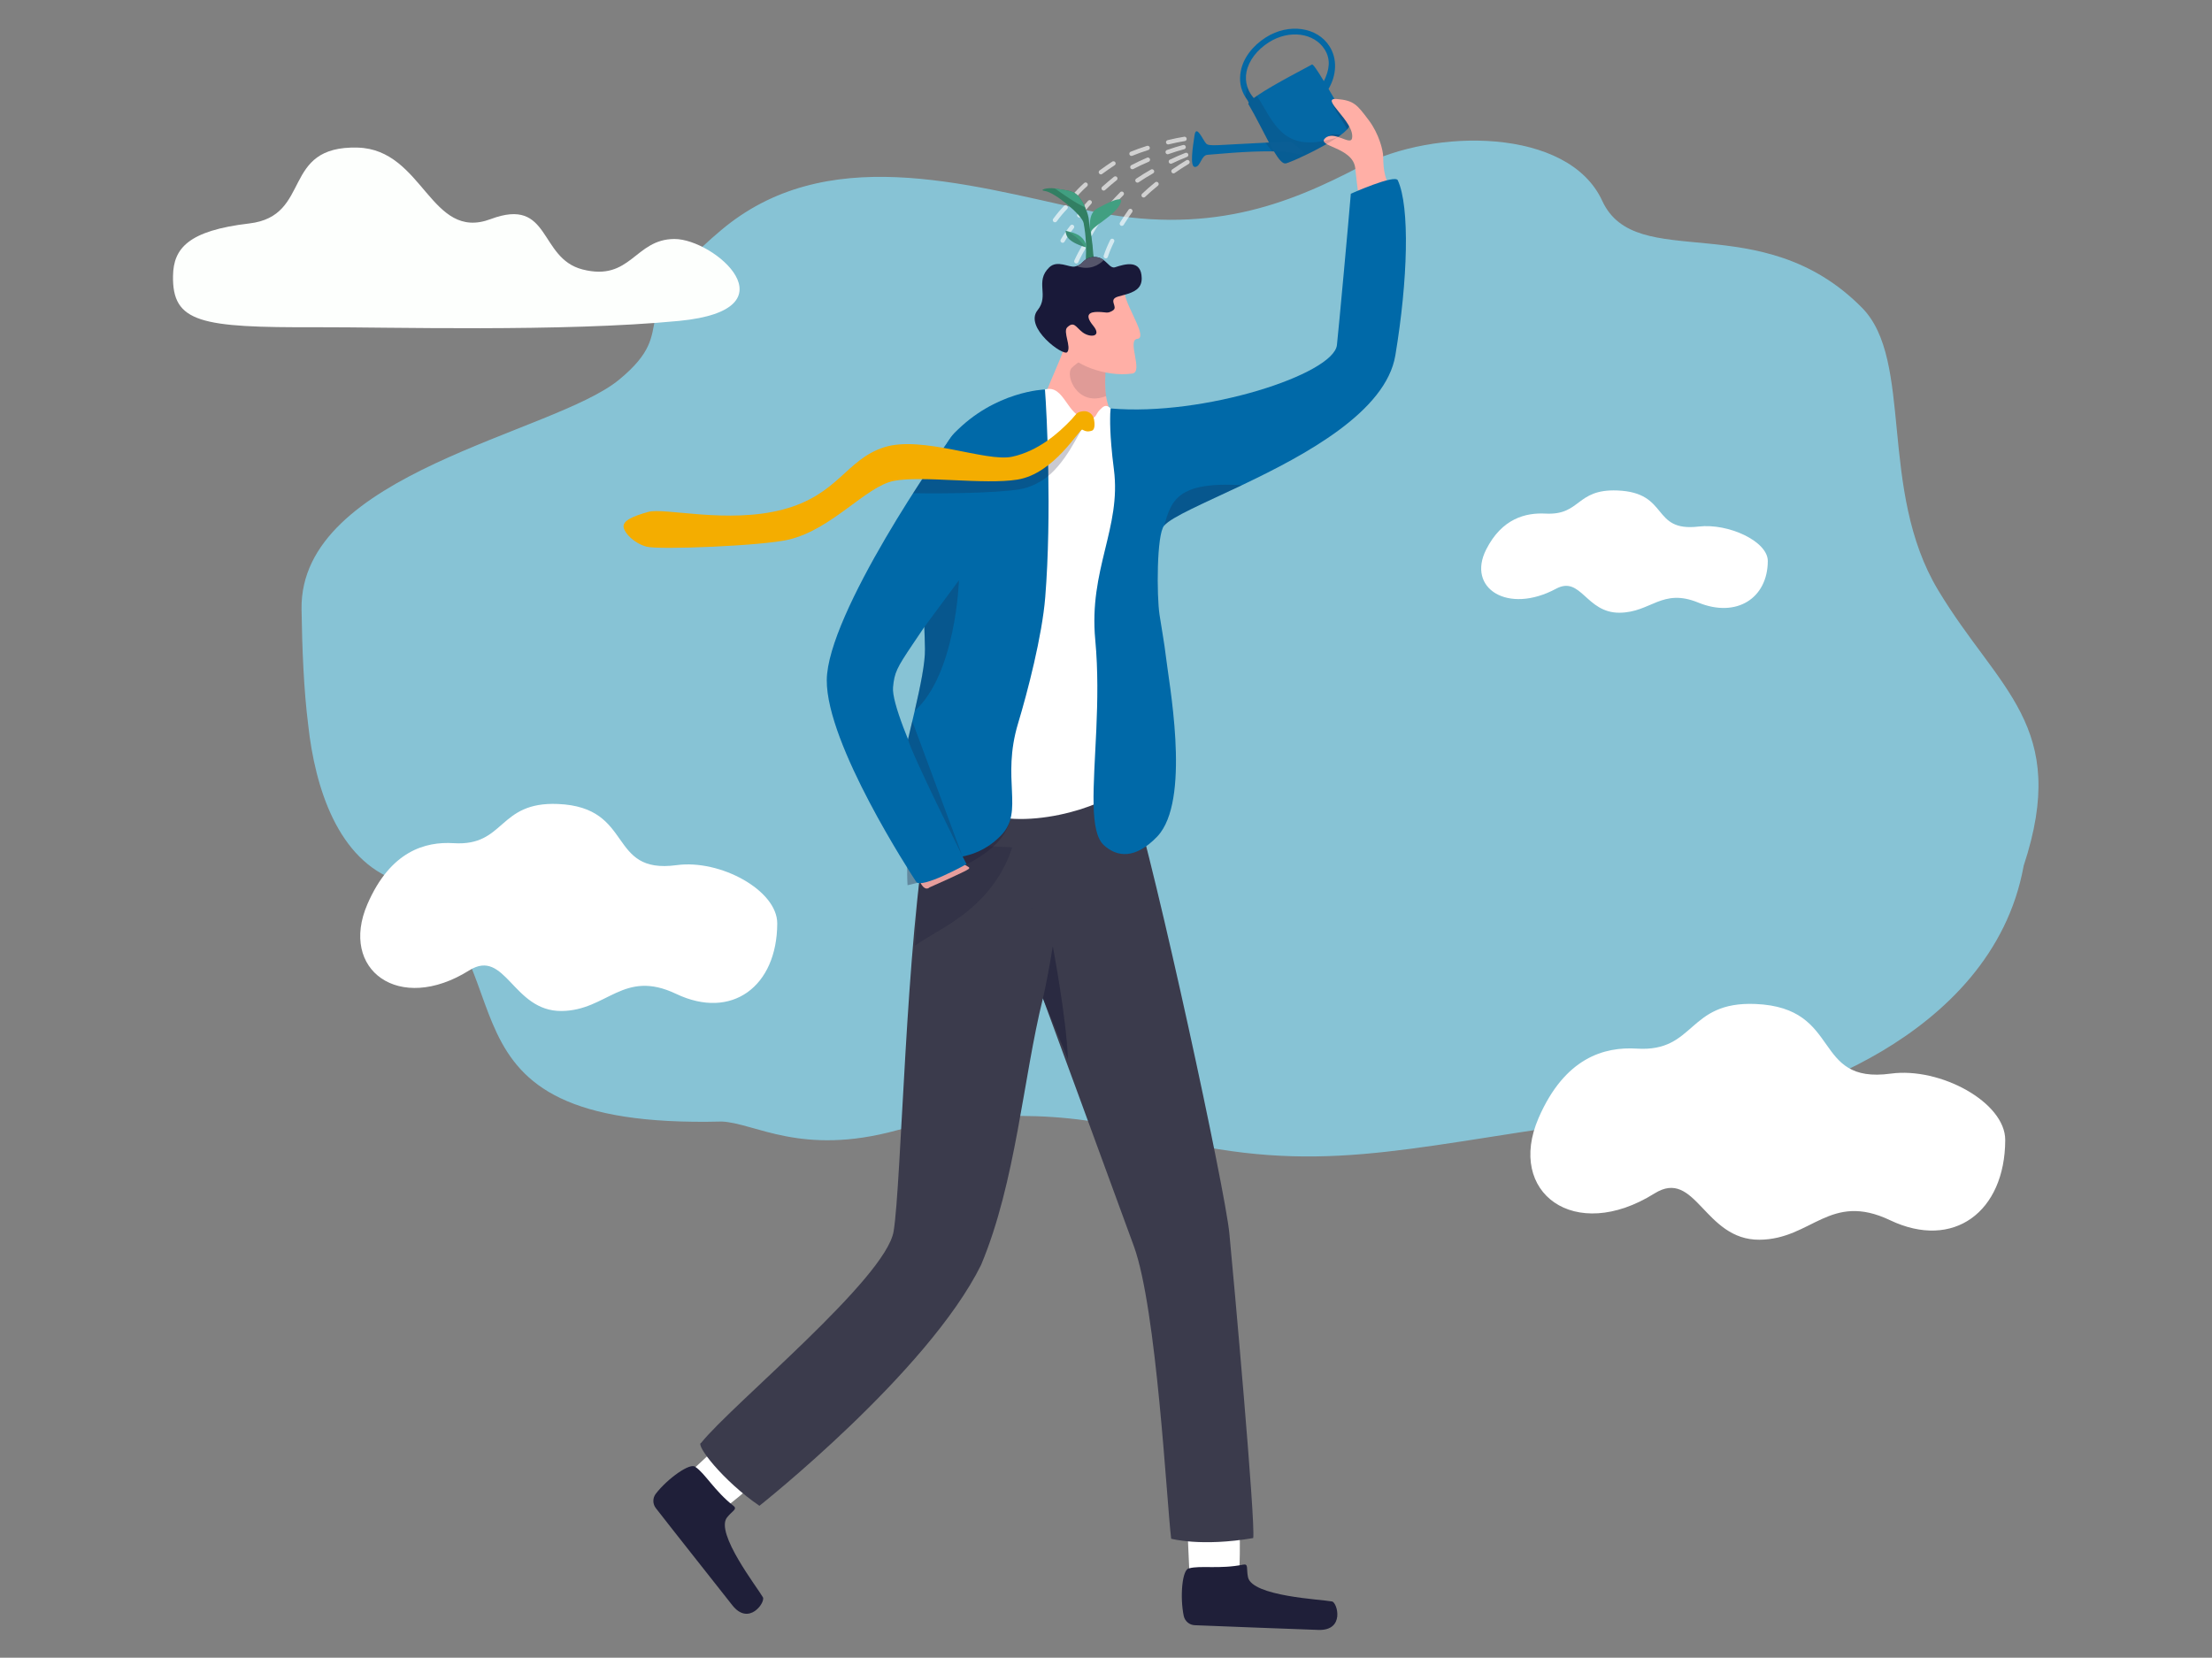 <?xml version="1.0" encoding="UTF-8"?> <svg xmlns="http://www.w3.org/2000/svg" width="2391" height="1792" viewBox="0 0 2391 1792" fill="none"><rect x="0" y="0" width="2391" height="1792" fill="#808080" stroke="none"/> <path d="M325.951 658.553C326.551 699.983 328.281 745.453 333.161 783.813C340.491 851.083 365.161 929.983 429.681 952.123C583.571 1036.46 445.681 1220.88 780.131 1212.38C815.971 1213.87 865.941 1250.13 969.231 1221.9C1028 1205.84 1135.46 1196.81 1225.64 1221.9C1402.21 1271.02 1489.77 1246.76 1676.77 1218.9C1750.77 1207.9 1848.24 1194.32 1881.63 1193.62C1915.02 1192.92 2152.96 1127.5 2187.42 935.923C2237.49 784.233 2160.12 746.393 2094.96 637.923C2029.8 529.453 2068.88 389.403 2012.58 332.553C1903.11 221.963 1768.5 296.553 1731.86 217.043C1695.22 137.533 1549.79 138.353 1470.86 179.713C1391.93 221.073 1305.41 255.753 1173.58 227.123C1041.75 198.493 892.071 153.553 779.011 249.193C665.951 344.833 740.221 351.773 669.311 410.343C598.401 468.913 323.721 510.973 325.951 658.553Z" fill="#87C3D5"></path> <path fill-rule="evenodd" clip-rule="evenodd" d="M840.143 998.313C839.913 1066.31 791.083 1103.04 730.833 1074.37C673.663 1047.16 656.473 1092.45 606.973 1092.88C554.193 1093.34 546.433 1024.41 507.163 1049C431.403 1096.46 366.433 1048.3 397.163 977.353C422.053 919.963 459.663 909.543 490.463 911.473C546.343 914.973 538.013 866.363 603.123 869.103C686.223 872.593 655.893 945.503 731.493 935.203C778.423 928.813 840.263 962.363 840.143 998.313Z" fill="white"></path> <path fill-rule="evenodd" clip-rule="evenodd" d="M2167.5 1232.45C2167.23 1309.94 2111.63 1351.71 2043.02 1319.06C1977.91 1288.06 1958.34 1339.66 1901.97 1340.15C1841.87 1340.67 1833.02 1262.15 1788.31 1290.15C1702.04 1344.15 1628.05 1289.35 1663.09 1208.55C1691.44 1143.2 1734.26 1131.34 1769.34 1133.55C1832.97 1137.55 1823.48 1082.18 1897.63 1085.3C1992.27 1089.3 1957.72 1172.3 2043.82 1160.58C2097.21 1153.31 2167.64 1191.55 2167.5 1232.45Z" fill="white"></path> <path fill-rule="evenodd" clip-rule="evenodd" d="M1910.85 606.483C1910.69 646.673 1877.13 668.343 1835.72 651.403C1796.42 635.333 1784.6 662.093 1750.58 662.343C1714.3 662.613 1708.97 621.903 1681.98 636.423C1629.91 664.423 1585.25 636.013 1606.4 594.103C1623.51 560.203 1649.4 554.103 1670.53 555.193C1708.94 557.253 1703.21 528.543 1747.96 530.193C1805.08 532.253 1784.23 575.323 1836.2 569.193C1868.42 565.433 1910.93 585.253 1910.85 606.483Z" fill="white"></path> <path d="M729.083 258.352C772.083 258.352 860.503 334.663 734.163 346.883C607.823 359.103 418.593 353.483 342.023 353.743C217.023 354.163 186.023 349.052 187.023 297.982C187.583 268.422 203.583 249.283 269.443 241.553C337.993 233.493 302.973 157.263 386.643 159.553C457.913 161.553 465.173 261.303 530.383 236.843C595.593 212.383 581.943 279.032 629.633 291.262C682.043 304.702 686.073 258.352 729.083 258.352Z" fill="#FDFFFD"></path> <path d="M1339.33 1700.44C1341.27 1678.9 1339.33 1624.37 1339.33 1624.37L1282.2 1622.69L1285.85 1704.56L1323.78 1730.35L1339.33 1700.44Z" fill="white"></path> <path d="M1343.75 1691.36C1349.78 1690.14 1347.09 1695.76 1348.97 1704.87C1353.32 1725.74 1428.53 1728.91 1439.81 1731.17C1445.64 1732.34 1454.02 1763.06 1424.89 1761.93C1399.69 1760.94 1318.95 1758.09 1291.4 1756.84C1288.6 1756.72 1285.91 1755.68 1283.77 1753.87C1281.62 1752.06 1280.13 1749.59 1279.54 1746.85C1275.27 1726.7 1277.71 1695.75 1285.43 1695.36C1297.21 1692.03 1318.61 1696.45 1343.75 1691.36Z" fill="#1F1F39"></path> <path d="M782.916 1630.23C800.576 1617.74 840.844 1580.94 840.844 1580.94L805.091 1536.34L745.076 1592.18L750.028 1637.77L782.916 1630.23Z" fill="white"></path> <path d="M792.695 1627.7C797.538 1631.51 791.51 1633.1 785.801 1640.45C772.754 1657.27 819.065 1716.64 824.654 1726.67C827.54 1731.89 809.577 1758.17 791.557 1735.24C775.974 1715.41 725.802 1652.1 708.909 1630.29C707.183 1628.08 706.239 1625.36 706.226 1622.55C706.213 1619.75 707.13 1617.01 708.836 1614.78C721.407 1598.47 746.562 1580.27 751.859 1585.89C762.009 1592.7 772.525 1611.85 792.695 1627.7Z" fill="#1F1F39"></path> <path d="M1221.85 852.303C1250.55 944.266 1324.24 1285.52 1328.83 1333.1C1333.42 1380.67 1357.37 1646.95 1354.61 1662.64C1298.28 1672.29 1265.95 1663.35 1265.95 1663.35C1261.04 1623.66 1250.42 1415.29 1225.64 1347.18C1200.87 1279.07 1127.31 1079.2 1127.31 1079.2C1105.92 1165.26 1098.2 1277.55 1060.44 1367.47C1002.64 1483.94 820.87 1627.76 820.87 1627.76C781.047 1600.54 751.331 1561.46 757.855 1559.74C791.776 1517.62 957.485 1382.09 965.929 1331.08C974.373 1280.06 979.273 1015.6 1002.76 891.563C1005.19 878.735 1185.78 860.068 1185.78 860.068L1221.85 852.303Z" fill="#3B3B4C"></path> <path opacity="0.57" d="M1154.36 1144.96C1138.8 1106.94 1127.32 1079.2 1127.32 1079.2C1133.24 1053.31 1137.99 1022.87 1137.99 1022.87C1137.99 1022.87 1152.75 1100.25 1154.36 1144.96Z" fill="#1F1F39"></path> <path opacity="0.28" d="M989.192 1022.25C1012 1004.74 1071.42 984.565 1094.13 915.997L999.389 911.509C992.714 955.372 991.9 966.164 989.192 1022.25Z" fill="#1F1F39"></path> <path d="M1341.27 76.45C1344.03 62.634 1353.94 49.467 1368.45 40.303C1393.11 24.753 1423.92 29.151 1437.12 50.096C1445.78 63.825 1444.75 81.323 1436.06 96.123C1437.19 98.023 1438.34 99.958 1439.48 101.899L1441.19 104.798L1443.31 108.399L1445.31 111.86L1447.44 115.488C1448.85 117.904 1450.21 120.173 1451.46 122.329L1452.09 123.393C1453.25 125.361 1454.32 127.155 1455.25 128.708L1455.74 129.491C1456.77 131.198 1457.63 132.563 1458.27 133.507C1459.38 135.167 1458.42 137.43 1456.01 140.067C1454.03 142.131 1451.87 144.011 1449.55 145.683C1448.45 146.5 1447.28 147.336 1446.04 148.18C1444.37 149.325 1442.58 150.489 1440.69 151.661C1439.71 152.272 1438.71 152.881 1437.68 153.488L1436.34 154.298C1434.88 155.155 1433.39 156.012 1431.88 156.862L1431.13 157.283C1427.04 159.579 1422.8 161.822 1418.67 163.917L1417.83 164.339L1416.49 165.008L1415.35 165.577C1414.79 165.851 1414.25 166.126 1413.71 166.387L1412.3 167.056C1409.13 168.596 1406.1 170.008 1403.34 171.253L1402.17 171.782C1401.24 172.197 1400.34 172.592 1399.49 172.96L1398.78 173.268C1396.17 174.386 1393.97 175.276 1392.31 175.865L1391.47 176.153C1390.94 176.339 1390.4 176.498 1389.85 176.628C1386.46 177.385 1382.1 172.09 1377.04 163.636C1375.32 160.764 1373.52 157.524 1371.65 154.03C1365.06 141.774 1357.59 126.412 1349.65 112.864C1349.28 112.228 1348.94 112.315 1349.87 111.183C1349.23 109.528 1348.35 107.975 1347.26 106.571C1346.89 106.043 1346.53 105.514 1346.19 104.978C1340.68 96.317 1339.25 86.497 1341.27 76.45ZM1352.87 103.037C1353.6 104.076 1354.39 105.077 1355.23 106.036C1356.25 105.253 1357.4 104.429 1358.64 103.573C1376.84 90.988 1416.06 71.175 1418.08 69.749C1419.21 68.959 1423.88 75.961 1431 87.708C1437.02 75.599 1438.64 64.233 1431.84 53.436C1420.46 35.41 1393.53 31.889 1371.78 45.605C1358.71 53.838 1349.82 65.532 1347.39 77.674C1346.3 82.97 1346.57 88.457 1348.18 93.619C1349.24 96.984 1350.82 100.162 1352.87 103.037Z" fill="#0267A4"></path> <path d="M1291.85 180.491C1298.02 180.076 1298.21 167.632 1305.51 167.318C1310.91 167.083 1346.93 163.174 1375.01 163.623L1377.02 163.67C1386.13 163.884 1394.28 164.593 1400.09 166.086C1423.97 172.218 1395.14 153.134 1395.14 153.134C1386.5 153.435 1378.69 153.749 1371.63 154.064L1367.68 154.238C1315.71 156.601 1306.84 158.636 1303.67 155.075C1300 150.951 1293.01 133.922 1291.18 146.326C1289.35 158.73 1285.68 180.899 1291.85 180.491Z" fill="#0267A4"></path> <g opacity="0.1"> <path opacity="0.1" d="M1341.27 76.45C1344.03 62.634 1353.94 49.467 1368.45 40.303C1393.11 24.753 1423.92 29.151 1437.12 50.096C1445.79 63.825 1444.76 81.323 1436.07 96.123C1437.2 98.023 1438.34 99.958 1439.49 101.899L1441.19 104.798L1443.31 108.399L1445.32 111.86L1447.45 115.488C1448.86 117.904 1450.21 120.173 1451.46 122.329L1452.09 123.393C1453.26 125.361 1454.32 127.155 1455.26 128.708L1455.74 129.491C1456.78 131.198 1457.63 132.563 1458.27 133.507C1459.38 135.167 1458.42 137.43 1456.01 140.067C1454.04 142.131 1451.87 144.011 1449.55 145.683C1448.46 146.5 1447.29 147.336 1446.05 148.18C1444.37 149.325 1442.58 150.489 1440.69 151.661C1439.71 152.272 1438.71 152.881 1437.69 153.488L1436.35 154.298C1434.89 155.155 1433.4 156.012 1431.88 156.862L1431.13 157.283C1427.04 159.579 1422.81 161.822 1418.67 163.917L1417.83 164.339L1416.49 165.008L1415.35 165.577C1414.79 165.851 1414.25 166.126 1413.71 166.387L1412.3 167.056C1409.14 168.596 1406.11 170.008 1403.35 171.253L1402.18 171.782C1401.25 172.197 1400.35 172.592 1399.5 172.96L1398.78 173.268C1396.18 174.386 1393.98 175.276 1392.32 175.865L1391.47 176.153C1390.94 176.339 1390.4 176.498 1389.85 176.628C1386.46 177.385 1382.11 172.09 1377.05 163.636C1375.33 160.764 1373.53 157.524 1371.65 154.03C1365.07 141.774 1357.6 126.412 1349.65 112.864C1349.28 112.228 1348.94 112.315 1349.88 111.183C1349.23 109.528 1348.35 107.975 1347.26 106.571C1346.89 106.043 1346.54 105.514 1346.2 104.978C1340.69 96.317 1339.25 86.497 1341.27 76.45ZM1352.87 103.037C1353.61 104.076 1354.39 105.077 1355.23 106.036C1356.26 105.253 1357.4 104.429 1358.64 103.573C1376.84 90.988 1416.06 71.175 1418.09 69.749C1419.22 68.959 1423.88 75.961 1431 87.708C1437.02 75.599 1438.64 64.233 1431.84 53.436C1420.46 35.41 1393.53 31.889 1371.79 45.605C1358.71 53.838 1349.82 65.532 1347.39 77.674C1346.3 82.97 1346.57 88.457 1348.18 93.619C1349.24 96.984 1350.83 100.162 1352.87 103.037Z" fill="white"></path> <path opacity="0.1" d="M1291.85 180.491C1298.02 180.076 1298.21 167.632 1305.51 167.318C1310.91 167.083 1346.93 163.174 1375.01 163.623L1377.02 163.67C1386.13 163.884 1394.28 164.593 1400.09 166.086C1423.97 172.218 1395.14 153.134 1395.14 153.134C1386.5 153.435 1378.69 153.749 1371.63 154.064L1367.68 154.238C1315.71 156.601 1306.84 158.636 1303.67 155.075C1300 150.951 1293.01 133.922 1291.18 146.326C1289.35 158.73 1285.68 180.899 1291.85 180.491Z" fill="white"></path> </g> <g opacity="0.8"> <path opacity="0.8" d="M1173.46 199.588C1169 203.596 1164.81 207.908 1160.94 212.493" stroke="white" stroke-width="4.7" stroke-linecap="round" stroke-linejoin="round"></path> <path opacity="0.8" d="M1151.89 224.161C1147.73 228.482 1143.87 233.085 1140.34 237.936" stroke="white" stroke-width="4.7" stroke-linecap="round" stroke-linejoin="round"></path> <path opacity="0.8" d="M1203.56 176.682C1199.45 179.359 1194.79 182.559 1189.97 186.127" stroke="white" stroke-width="4.7" stroke-linecap="round" stroke-linejoin="round"></path> <path opacity="0.8" d="M1240.52 159.927C1234.31 161.902 1228.35 164.031 1223.07 166.199" stroke="white" stroke-width="4.7" stroke-linecap="round" stroke-linejoin="round"></path> <path opacity="0.8" d="M1280.35 150.154C1275.06 150.998 1269.01 152.243 1262.69 153.769" stroke="white" stroke-width="4.7" stroke-linecap="round" stroke-linejoin="round"></path> </g> <path opacity="0.24" d="M1439.5 109.182C1440.28 117.087 1454.31 133.802 1456.03 140.081C1458.44 137.443 1459.37 135.181 1458.28 133.521C1456.33 130.629 1452.26 123.734 1447.46 115.501L1439.5 109.182Z" fill="#1F1F3B"></path> <path opacity="0.24" d="M1440.7 151.674C1443.97 149.666 1446.98 147.658 1449.57 145.697C1445.01 145.697 1439.57 143.642 1436.27 147.236C1434.81 148.816 1436.91 150.322 1440.7 151.674Z" fill="#1F1F3B"></path> <g opacity="0.8"> <path opacity="0.8" d="M1177.85 218.686C1173.8 223.109 1170.06 227.805 1166.66 232.742" stroke="white" stroke-width="4.7" stroke-linecap="round" stroke-linejoin="round"></path> <path opacity="0.8" d="M1158.79 245.253C1155.07 249.958 1151.68 254.914 1148.64 260.086" stroke="white" stroke-width="4.7" stroke-linecap="round" stroke-linejoin="round"></path> <path opacity="0.8" d="M1205.57 192.948C1201.74 196.027 1197.42 199.642 1192.97 203.658" stroke="white" stroke-width="4.7" stroke-linecap="round" stroke-linejoin="round"></path> <path opacity="0.8" d="M1240.75 172.659C1234.77 175.236 1229.04 177.934 1224.02 180.605" stroke="white" stroke-width="4.7" stroke-linecap="round" stroke-linejoin="round"></path> <path opacity="0.8" d="M1279.41 159.024C1274.22 160.363 1268.33 162.21 1262.18 164.379" stroke="white" stroke-width="4.7" stroke-linecap="round" stroke-linejoin="round"></path> </g> <g opacity="0.8"> <path opacity="0.8" d="M1187.87 238.07C1184.34 242.923 1181.15 248.011 1178.31 253.299" stroke="white" stroke-width="4.7" stroke-linecap="round" stroke-linejoin="round"></path> <path opacity="0.8" d="M1171.89 266.626C1168.72 271.717 1165.9 277.02 1163.45 282.497" stroke="white" stroke-width="4.7" stroke-linecap="round" stroke-linejoin="round"></path> <path opacity="0.8" d="M1212.55 209.401C1209.09 212.888 1205.19 216.972 1201.23 221.45" stroke="white" stroke-width="4.7" stroke-linecap="round" stroke-linejoin="round"></path> <path opacity="0.8" d="M1245.25 185.317C1239.59 188.543 1234.2 191.863 1229.5 195.083" stroke="white" stroke-width="4.7" stroke-linecap="round" stroke-linejoin="round"></path> <path opacity="0.8" d="M1282.15 167.458C1277.15 169.385 1271.49 171.862 1265.62 174.667" stroke="white" stroke-width="4.7" stroke-linecap="round" stroke-linejoin="round"></path> </g> <g opacity="0.8"> <path opacity="0.8" d="M1202.18 260.388C1199.5 265.752 1197.18 271.294 1195.26 276.975" stroke="white" stroke-width="4.7" stroke-linecap="round" stroke-linejoin="round"></path> <path opacity="0.8" d="M1191.11 291.146C1188.81 296.69 1186.9 302.387 1185.4 308.195" stroke="white" stroke-width="4.7" stroke-linecap="round" stroke-linejoin="round"></path> <path opacity="0.8" d="M1221.82 228.051C1218.97 232.067 1215.79 236.753 1212.63 241.82" stroke="white" stroke-width="4.7" stroke-linecap="round" stroke-linejoin="round"></path> <path opacity="0.8" d="M1250.11 198.926C1245.06 203.036 1240.28 207.199 1236.17 211.149" stroke="white" stroke-width="4.7" stroke-linecap="round" stroke-linejoin="round"></path> <path opacity="0.8" d="M1283.57 175.243C1278.95 177.968 1273.78 181.334 1268.45 185.07" stroke="white" stroke-width="4.7" stroke-linecap="round" stroke-linejoin="round"></path> </g> <path d="M1174.46 278.139C1176.36 265.99 1175.25 261.285 1176.96 253.413C1178.73 245.273 1175.79 230.922 1186.05 225.299C1196.32 219.676 1215.01 210.198 1211.42 219.207C1205.69 233.619 1178.34 245.313 1179.29 251.512C1180.48 259.417 1181.05 283.307 1181.05 283.307C1181.05 283.307 1173.69 283.093 1174.46 278.139Z" fill="#419F81"></path> <path d="M1129.14 206.382C1140.12 207.721 1169.69 232.575 1171.31 241.029C1176.9 270.542 1171.98 296.039 1171.98 296.039C1171.98 296.039 1186.44 307.11 1188.78 295.101C1190.36 287.022 1182.81 292.826 1181.35 270.047C1180.48 256.284 1177.43 247.736 1177.05 238.466C1176.91 235.119 1175.42 229.69 1173.03 224.295C1169.93 217.226 1165.34 210.238 1160.39 208.069C1153.88 205.231 1147.5 205.131 1141.46 203.926C1141.08 203.852 1140.7 203.785 1140.32 203.725C1131.77 202.4 1122.44 205.532 1129.14 206.382Z" fill="#327F63"></path> <path d="M1140.34 203.705C1141.22 204.374 1142.19 205.044 1143.27 205.827C1147.76 209.02 1162.01 219.268 1173.05 224.275C1169.94 217.206 1165.36 210.218 1160.41 208.049C1153.9 205.211 1147.51 205.111 1141.48 203.906C1141.1 203.819 1140.72 203.752 1140.34 203.705Z" fill="#419F81"></path> <path d="M1174.39 266.405C1172.62 257.389 1165.79 253.078 1157.84 251.01C1149.89 248.941 1151.82 249.464 1151.82 249.464C1152.33 253.902 1152.42 260.997 1174.1 267.456L1174.39 266.405Z" fill="#419F81"></path> <path opacity="0.17" d="M1172.62 266.98C1152.36 260.782 1152.29 253.593 1151.81 249.436C1151.74 249.418 1151.67 249.396 1151.6 249.369L1152.12 249.49C1161.3 253.104 1170.28 262.529 1172.62 266.98Z" fill="#1F1F39"></path> <path d="M1501.43 241.953C1500.09 226.992 1517.14 235.688 1508.43 217.44C1496.26 191.951 1495.4 185.451 1495.09 168.937C1494.96 162.378 1490.49 144.465 1479.58 130.013C1466.86 113.131 1463.58 108.593 1445 107.013C1425.37 105.367 1464.84 131.6 1461.46 149.472C1459.86 157.946 1441.88 140.469 1432.33 149.472C1422.78 158.475 1462.45 158.964 1464.92 181.783C1467.05 201.616 1470.95 235.139 1474.64 243.091C1478.34 251.043 1501.43 241.953 1501.43 241.953Z" fill="#FFAFA6"></path> <path d="M1168.79 474.013L1121.16 458.396C1121.65 436.307 1147.16 391.017 1151.5 371.377C1156.25 349.87 1183.78 331.074 1183.78 331.074L1198.03 377.261L1196.84 381.036C1196.84 381.036 1191.48 418.903 1197.45 436.528C1200.85 446.609 1197.93 461.174 1207.81 476.811C1215.21 488.545 1168.79 474.013 1168.79 474.013Z" fill="#FFAFA6"></path> <path opacity="0.14" d="M1196.14 389.189C1196.14 389.189 1193.11 413.574 1195.58 428.12C1165.05 440.51 1150.61 405.723 1158.53 397.583C1163.48 392.496 1181.24 380.896 1181.24 380.896L1196.14 389.189Z" fill="#1F1F3B"></path> <path opacity="0.46" d="M1114.96 981.815C1114.96 981.86 1114.96 981.905 1114.96 981.949C1115.19 981.809 1115.42 981.652 1115.63 981.48C1115.4 981.579 1115.18 981.691 1114.96 981.815V981.815Z" fill="#1F1F3B"></path> <path opacity="0.35" d="M980.992 956.935C983.04 956.48 1078.36 936.184 1091.24 888.438C1091.24 888.438 1008.38 895.553 981.875 898.391C980.717 920.166 980.128 944.612 980.992 956.935Z" fill="#1F1F3B"></path> <path d="M1129.49 421.038C1150.91 415.221 1153 450.618 1174.6 452.325C1185.98 453.228 1183.48 448.262 1188.86 443.007C1192.21 439.774 1195.29 436.146 1200.52 441.521C1307.11 550.884 1196.13 826.62 1209.69 845.865C1220.78 861.602 1130.59 895.948 1073.94 882.132C996.249 863.188 1000.98 778.813 1003.22 762.701C1005.47 746.59 1055.52 472.687 1055.52 472.687C1055.52 472.687 1094.87 451.883 1129.49 421.038Z" fill="white"></path> <path d="M1182.08 869.795C1182.55 890.86 1185.3 906.41 1193.2 913.632C1207.37 926.598 1226.99 929.088 1250.71 904.482C1252.06 903.079 1253.31 901.585 1254.46 900.011C1286.29 856.816 1263.38 737.586 1260.09 708.475C1258.76 696.727 1255.86 680.897 1253.35 664.484C1250.27 644.081 1250.15 577.726 1258.35 568.18C1266.54 558.635 1301.33 543.996 1342.45 524.463C1411.33 491.737 1498.11 445.035 1508.27 384.122C1521.83 302.732 1524.08 223.532 1510.9 194.876C1507.79 188.122 1460.14 209.428 1460.14 209.428C1458.17 233.954 1446.89 357.233 1445.11 373.01C1441.56 404.511 1301.28 450.343 1200.52 441.528C1200.11 445.239 1199.93 448.972 1199.98 452.706C1199.91 459.125 1200.16 468.49 1201.23 481.342C1201.84 488.846 1202.75 497.554 1204.05 507.548C1212.2 570.637 1176.69 615.512 1183.9 691.828C1187 724.754 1186.37 757.922 1185.05 788.318C1183.68 819.438 1181.61 847.679 1182.08 869.795Z" fill="#0069A8"></path> <path d="M1041.57 933.064C1043.64 936.927 1050.03 936.927 1046.83 939.531C1043.63 942.135 1004.66 959.311 1004.66 959.311C1004.66 959.311 1000.9 963.401 996.332 956.673C993.608 952.683 992.029 948.023 991.767 943.199L1041.57 933.064Z" fill="#E79E9C"></path> <path d="M973.367 912.28C1007.33 933.52 1052.51 934.162 1082.41 902.681C1107.18 876.576 1082.11 842.786 1100.48 781.906C1110.67 748.109 1126.46 687.524 1129.83 645.487C1137.01 556.004 1131.52 446.307 1129.52 421.031C1129.52 421.031 1075.55 422.37 1031.23 468.557C1012.6 487.969 1000.88 544.09 998.89 585.109C998.261 598.577 997.886 609.394 997.699 618.538C997.317 637.22 997.766 648.874 998.368 661.645C998.609 666.726 998.864 671.994 999.118 677.938C999.386 684.632 999.653 692.249 999.828 701.447C1000.12 716.481 995.021 741.181 988.716 768.505C974.84 828.387 955.16 900.901 973.367 912.28Z" fill="#0069A8"></path> <path d="M1094.59 527.897C975.496 723.168 968.287 711.025 965.308 742.975C962.33 774.924 1044.76 934.109 1044.76 934.109C1044.76 934.109 995.685 961.493 990.243 953.092C984.801 944.692 893.304 804.765 893.678 735.317C894.067 664.122 1016.54 485.974 1031.62 468.503C1046.7 451.033 1111.79 443.509 1111.09 474.782C1110.4 506.055 1094.59 527.897 1094.59 527.897Z" fill="#0069A8"></path> <path opacity="0.24" d="M988.682 768.505C1033.42 728.51 1036.56 627.267 1036.56 627.267L999.077 677.925C999.345 684.619 999.613 692.236 999.787 701.434C1000.08 716.481 994.987 741.215 988.682 768.505Z" fill="#1F1F3B"></path> <path opacity="0.24" d="M981.511 799.169C984.577 813.333 1040.05 924.865 1040.05 924.865L986.083 779.61L981.511 799.169Z" fill="#1F1F3B"></path> <path opacity="0.24" d="M1170.64 462.868C1168.4 461.736 1152.36 503.7 1125.79 519.765C1118.42 524.209 1110.39 527.596 1101.69 528.989C1076.33 533.052 1019.59 533.714 987.025 533.112C993.619 522.824 996.932 519.724 1004.78 500.313C1028.87 504.998 1082.68 507.006 1095.81 504.228C1105.27 502.144 1114.36 498.667 1122.8 493.913C1138.25 485.365 1150.88 473.718 1160.28 463.791C1165.08 458.711 1165.04 451.743 1171.43 450.826C1179.95 449.601 1173.51 464.307 1170.64 462.868Z" fill="#1F1F3B"></path> <path d="M1182.56 453.382C1181.82 449.486 1178.22 443.449 1169.73 444.68C1163.35 445.597 1163.13 448.188 1158.36 453.268C1143.94 468.53 1121.97 487.735 1093.87 493.739C1065.78 499.743 996.427 470.264 955.401 483.585C914.374 496.905 906.034 534.939 846.392 550.743C786.751 566.547 718.347 548.474 700.776 553.354C683.205 558.233 672.816 563.194 674.108 570.048C675.4 576.902 685.715 587.378 698.915 590.946C712.115 594.514 823.975 590.156 852.812 583.248C899.882 571.962 935.895 525.682 966.392 519.791C996.888 513.901 1063.83 524.222 1099.72 518.452C1139.75 512.033 1166.98 462.988 1169.85 464.434C1172.71 465.88 1175.38 467.299 1180.39 465.491C1183.81 464.253 1183.29 457.278 1182.56 453.382Z" fill="#F4AD00"></path> <path d="M1215.64 317.452C1218.89 334.381 1240.84 365.072 1229.31 366.317C1217.77 367.562 1236.2 402.081 1223.95 403.802C1194.34 408.012 1158.13 392.904 1152.75 378.954C1147.37 365.005 1145.15 324.648 1145.15 324.648L1215.64 317.452Z" fill="#FFAFA6"></path> <path d="M1153.6 380.668C1158.36 375.046 1148.68 358.505 1153.6 353.846C1161.03 346.825 1162.78 353.619 1170.24 359.275C1178.23 365.299 1191.66 364.282 1181.62 352.019C1171.58 339.756 1178.16 337.119 1186.74 337.192C1196.24 337.273 1196.78 339.461 1202.99 335.566C1209.19 331.67 1196.88 323.838 1208.92 320.485C1211.22 319.815 1213.55 319.246 1215.84 318.597C1225.55 315.839 1234.27 312.198 1234.1 300.738C1233.77 280.228 1216.14 285.342 1205.31 288.903C1201.01 290.323 1198.05 285.014 1193.08 281.273C1190.83 279.469 1188.13 278.313 1185.26 277.926C1184.15 277.794 1183.03 277.78 1181.92 277.885L1181.09 277.979H1180.89L1180.68 278.013L1180.08 278.106L1179.57 278.207C1174.39 279.251 1172.35 281.38 1170.2 283.461C1168.43 285.408 1166.17 286.852 1163.66 287.645C1163 287.851 1162.33 288.021 1161.65 288.154C1155.68 289.365 1142.85 280.704 1134.2 288.984C1118.2 304.379 1134.53 319.34 1121.57 335.298C1106.48 353.96 1149.52 385.495 1153.6 380.668Z" fill="#191939"></path> <path d="M1163.67 287.692C1177.95 292.618 1187.57 286.614 1193.08 281.273C1190.83 279.469 1188.12 278.313 1185.26 277.926C1184.15 277.794 1183.03 277.78 1181.92 277.885L1181.09 277.979H1180.89L1180.68 278.013L1180.08 278.106L1179.57 278.207C1174.39 279.251 1172.35 281.38 1170.2 283.461C1168.44 285.424 1166.18 286.883 1163.67 287.692V287.692Z" fill="#55556B"></path> <path opacity="0.24" d="M1258.35 568.18C1266.6 558.555 1301.34 543.996 1342.45 524.463C1271.27 520.273 1266.13 542.162 1258.35 568.18Z" fill="#1F1F3B"></path> <path opacity="0.15" d="M1347.26 106.605C1348.35 108.009 1349.23 109.562 1349.88 111.217C1348.94 112.348 1349.29 112.261 1349.65 112.897C1357.6 126.446 1365.05 141.808 1371.66 154.064L1367.71 154.238C1369.87 157.096 1372.4 160.356 1375.02 163.609L1377.02 163.656C1382.08 172.11 1386.44 177.405 1389.83 176.649C1390.38 176.518 1390.92 176.36 1391.45 176.174L1392.29 175.886C1393.95 175.29 1396.15 174.406 1398.76 173.289L1399.47 172.981C1400.33 172.612 1401.23 172.218 1402.15 171.803L1403.32 171.274C1406.08 170.029 1409.11 168.596 1412.28 167.077L1413.69 166.407C1414.23 166.146 1414.77 165.872 1415.33 165.597L1416.47 165.028L1417.81 164.359L1418.65 163.937C1422.78 161.842 1427.02 159.6 1431.11 157.304L1431.86 156.882C1433.37 156.032 1434.86 155.175 1436.32 154.318L1437.66 153.508C1438.69 152.897 1439.69 152.288 1440.67 151.681C1442.55 150.51 1444.34 149.345 1446.02 148.2C1386.9 167.92 1377.4 132.805 1358.61 103.58C1357.37 104.436 1356.23 105.26 1355.2 106.043C1354.36 105.084 1353.58 104.083 1352.84 103.044C1350.8 100.169 1349.21 96.991 1348.15 93.626C1347.56 96.444 1346.77 100.574 1346.15 105.005C1346.54 105.548 1346.9 106.076 1347.26 106.605Z" fill="#1F1F3B"></path> </svg> 
